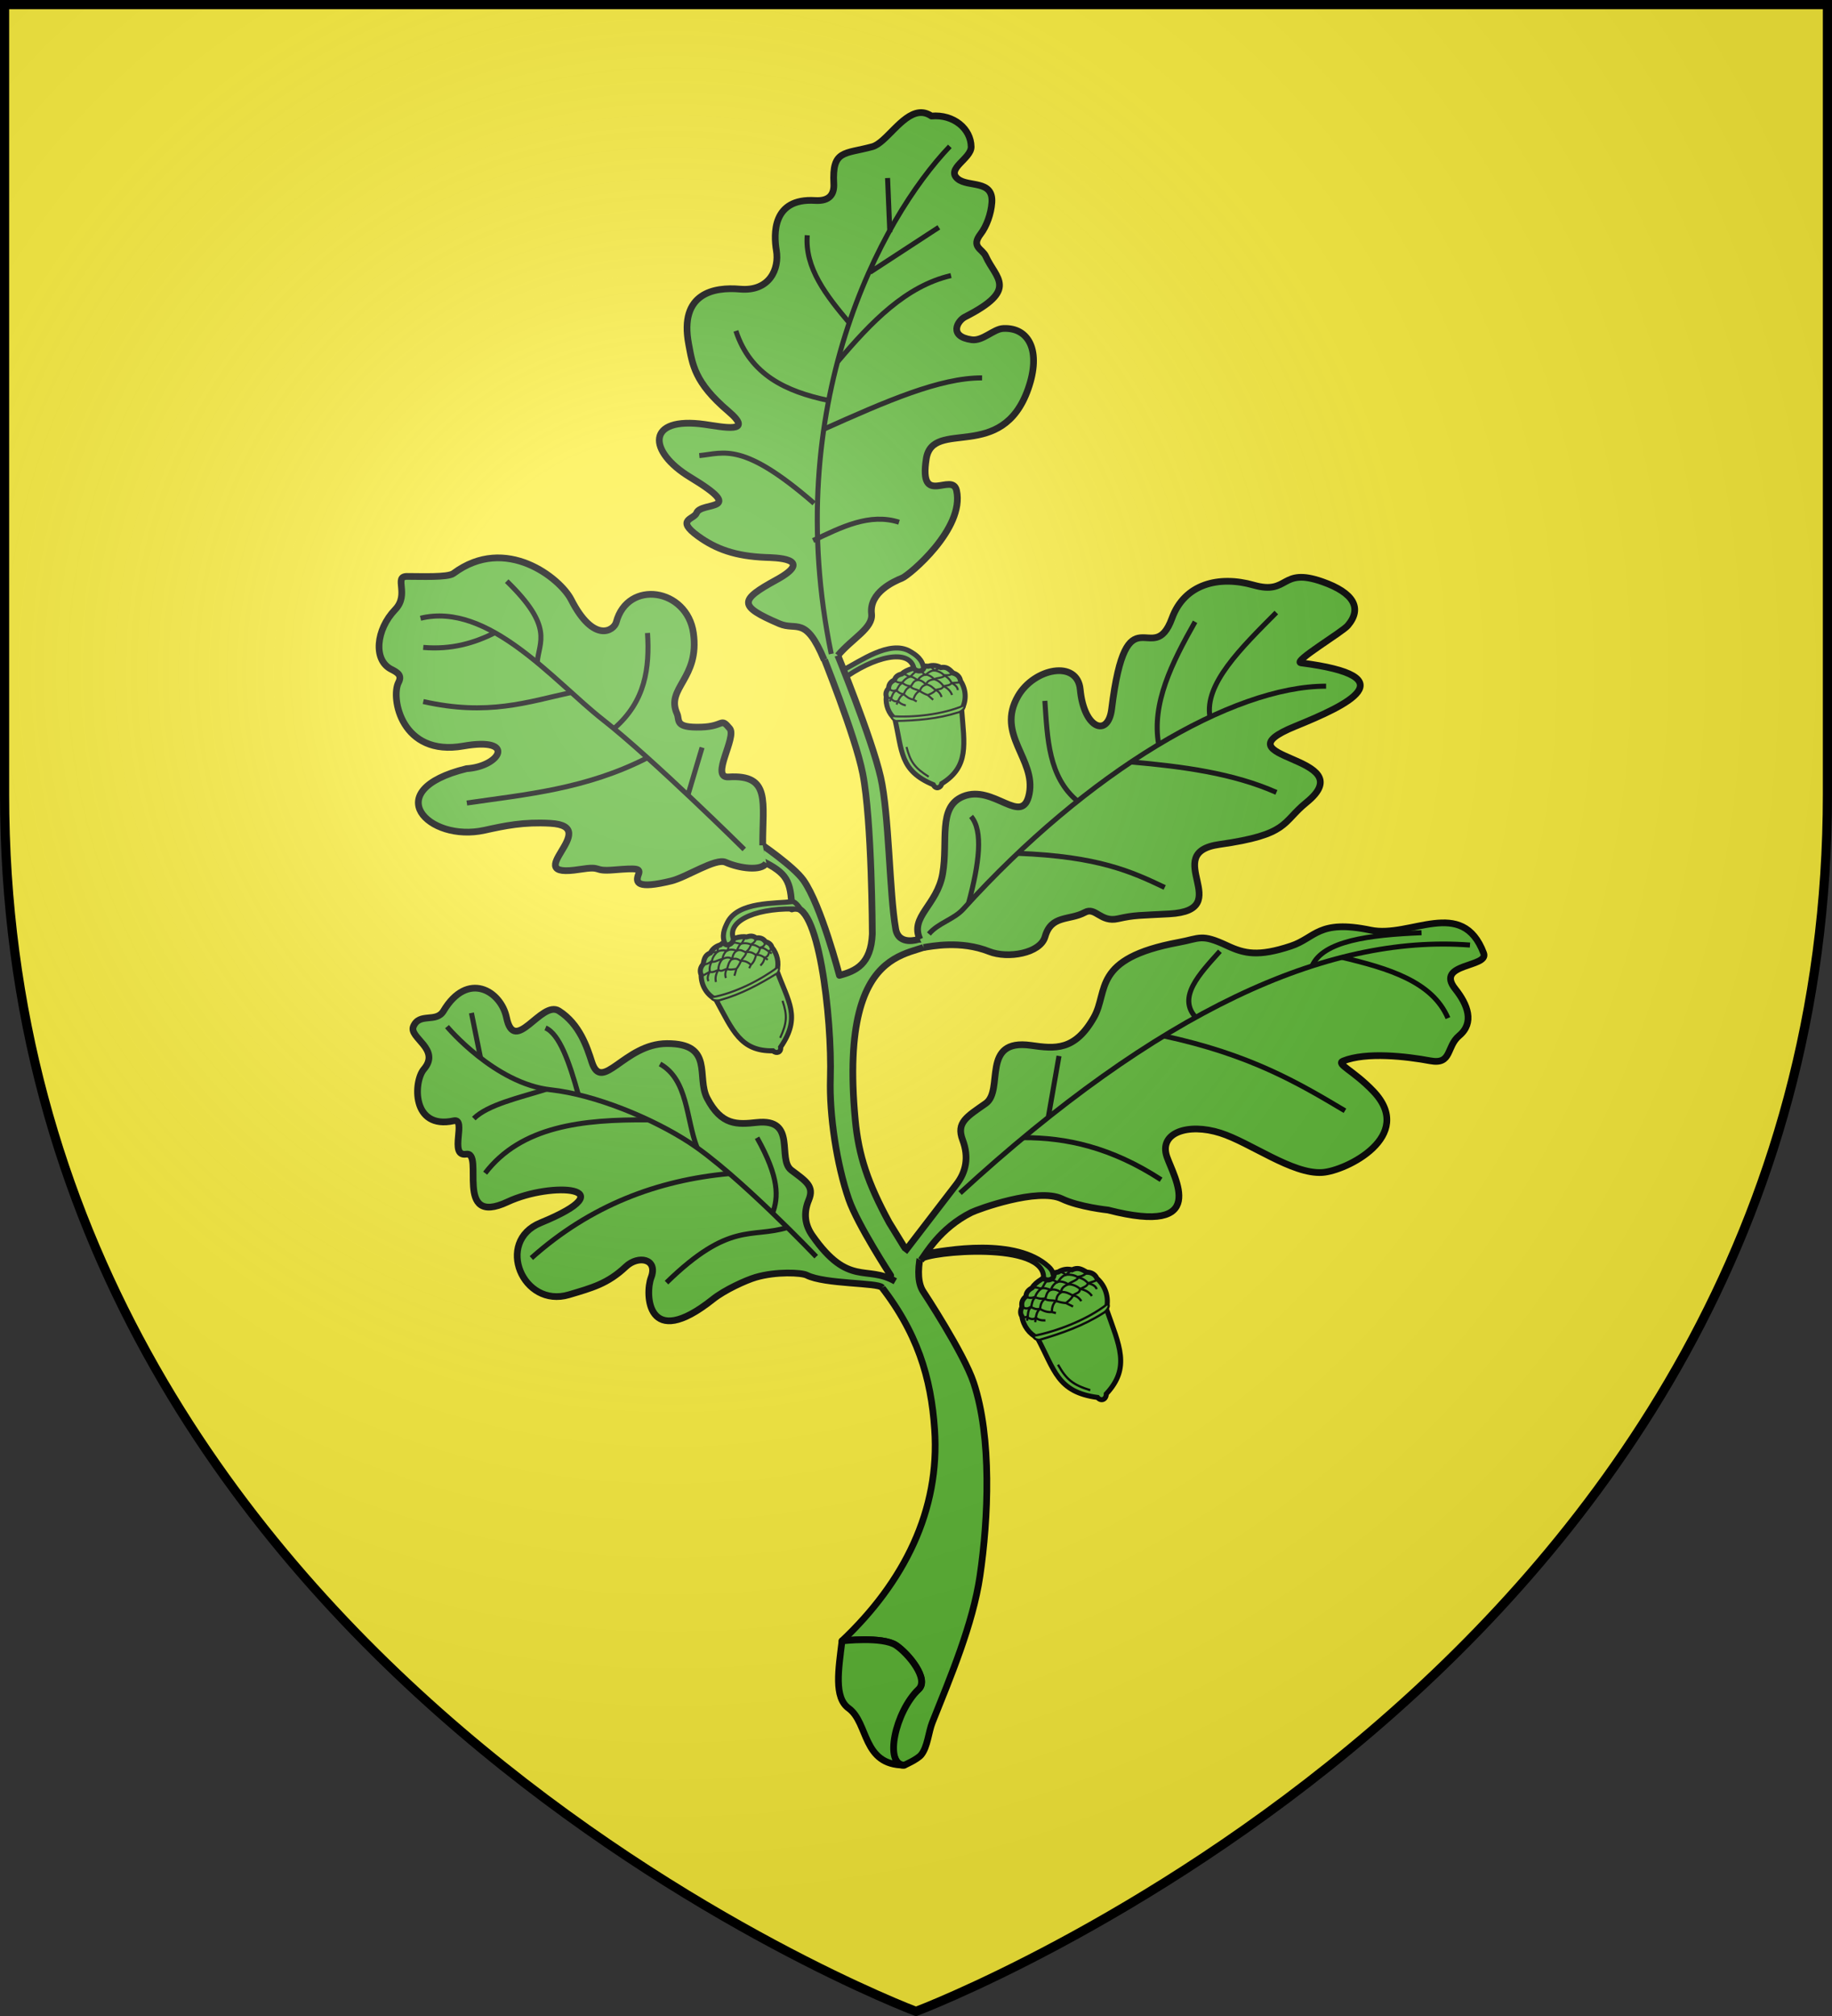 <svg xmlns="http://www.w3.org/2000/svg" xmlns:xlink="http://www.w3.org/1999/xlink" width="600" height="660" version="1.0"><rect width="100%" height="100%" fill="#333333" stroke="none"/><defs><radialGradient id="b" cx="-80" cy="-80" r="405" gradientUnits="userSpaceOnUse"><stop offset="0" style="stop-color:#fff;stop-opacity:.31"/><stop offset=".19" style="stop-color:#fff;stop-opacity:.25"/><stop offset=".6" style="stop-color:#6b6b6b;stop-opacity:.125"/><stop offset="1" style="stop-color:#000;stop-opacity:.125"/></radialGradient><path id="a" d="M-298.5-298.5h597V-40C298.5 246.31 0 358.5 0 358.5S-298.5 246.31-298.5-40z"/></defs><use xlink:href="#a" width="600" height="660" style="fill:#fcef3c" transform="translate(300 300)"/><g style="stroke:#000;stroke-opacity:1"><path d="M-511.742 57.137c-4.2-51.2-2-84.3-46-102.9-2.9-6.7-10.5-6.8-12.5.4-45.9 28.2-37.2 56.4-40.7 104.6-7.6 9-10.6 22.1-7.2 34.5-.7 4.4 1.4 8.1 5.2 11.3 1.6 6.8 5.6 9 10.6 10.8 2.9 5.7 7.9 6.3 12.1 6.9 3.6 2.7 9.3 4.4 15.8 5.3 7.3 1.9 15.9 1.9 24.2-.3 7.2 1 13.4-1 17.9-4.8 8.3.2 11.4-3.5 16.7-10.9 5.4-2.5 8.7-6.7 8.9-13 5.9-13.2 5-29-5-41.9z" class="st0" style="fill:#5ab532;stroke:#000;stroke-width:7.407;stroke-opacity:1" transform="matrix(.22 -.035 -.035 -.22 429.539 226.96)"/><path d="M-508.142 62.437c4.5-3.8-6.6-8.9-9.8-8.7-30.9-4.6-61.2-2.2-92.2 2-4.1 2.6-5.8 4.9-4.1 7.9 30.1-7 73.3-9.4 106.1-1.2" class="st0" style="fill:#5ab532;stroke:#000;stroke-width:3;stroke-opacity:1" transform="matrix(.22 -.035 -.035 -.22 429.539 226.96)"/><path d="M-575.142-32.663c-18.2 15.9-23.2 25.9-25.3 48.3" class="st1" style="fill:none;stroke:#000;stroke-width:3;stroke-opacity:1" transform="matrix(.22 -.035 -.035 -.22 429.539 226.96)"/><path d="M-605.142 79.437c4.2 6.7 6.8 11.8 13 13.5 2.8 4.2 4.9 8.1 12.1 9.7 2.7 2.7 5.1 7.8 11.4 7.5 1 .9 4.8 5.9 13.6 6.3 4.8 3 8.3 4.3 13.5 3.9 2.7 1.2 7.7 2.2 8.6 2.4" class="st2" style="fill:none;stroke:#000;stroke-width:3;stroke-opacity:1" transform="matrix(.22 -.035 -.035 -.22 429.539 226.96)"/><path d="M-550.842 77.937c-2.4 2.6-4.5 5.5-6.8 8.1-3 1.5-6.2 3.7-10.9 7.8-4.4 3.5-11 4.7-12.2 9.1-6.2 1.5-9.2 4.9-11.6 7.2-6.2.3-8.5 3.3-11.1 5.5M-575.142 79.237c-1.5 1.2-2.9 2.4-4.4 3.5-6 2-9.6 6-12.8 10.3-6.2 1.2-7.6 5.2-10.5 7.3-4.1-.9-7.1.3-10 4.8M-591.842 76.037c-5.6 2.3-8.3 4.7-10.2 8.2-4.4-.9-7.7 1.4-10.3 6.2-3.1-.1-3.4 1.3-6.2 2.3" class="st2" style="fill:none;stroke:#000;stroke-width:3;stroke-opacity:1" transform="matrix(.22 -.035 -.035 -.22 429.539 226.96)"/><path d="M-537.942 80.037c-.5 3.3-2.3 9.1-7.4 11.5-3.2 4.1-6 8.3-12.8 10.7-3 4.5-6.6 7.4-11 8-3.3 3-6.3 6.4-12 7.3-2.5 2.2-4.8 4.8-9.2 4.6M-522.342 80.537c-1.2 6.7-5.5 11.4-10.5 15-3.3 6.7-7.5 9.9-12.3 12.3-1.3 2.9-7.4 8.7-11.8 8.1-3.3 5-7.3 8.1-10.2 6.9-2 3.3-4.4 4.9-8.1 4.7" class="st3" style="fill:none;stroke:#000;stroke-width:3;stroke-opacity:1" transform="matrix(.22 -.035 -.035 -.22 429.539 226.96)"/><path d="M-512.942 86.237c.7 4.2-2.5 8.2-7.3 12-1.4 4.8-4.2 9.1-9.3 12.7-2 4.6-10.6 9.1-13.1 9.2-1.1 3.6-5.2 8.6-10.1 7.7" class="st2" style="fill:none;stroke:#000;stroke-width:3;stroke-opacity:1" transform="matrix(.22 -.035 -.035 -.22 429.539 226.96)"/><path d="M-614.242 85.537c.8 1.4 2 2.9 2.8 4.3 2.6 4.7 5 9.3 9.6 9.9 3 4.9 5.8 8.3 10 9.7 1.1 2 6.2 6.7 13.7 7.6 4.1 3 7.8 6.8 11.7 5.8 5.4 2.4 9.1 6 14.9 5.1M-579.642 82.637c2.4 5 5.3 9.3 11.6 11.5 2.2 3.4 4 6.6 10.4 7.4 1.9 4.4 6.2 6.2 12.6 5.9 5.8 1.9 14.1-.5 16.7 3.6 6.7-1.8 9.8-.2 13.4.5M-506.342 97.537c-2.5-1.1-7.8.1-13.8.5-3.4-3.8-9.2-1.9-13-3.1-2.7-4-6.1-2.6-11.4-3.2-3.9-3.7-9.2-4.6-12.3-5.6" class="st2" style="fill:none;stroke:#000;stroke-width:3;stroke-opacity:1" transform="matrix(.22 -.035 -.035 -.22 429.539 226.96)"/><path d="M-571.542 127.737c-1.717 30.698-55.121 27.287-107.627-.04-.1 3.2 2.553 13.736 6.053 14.936 24.204 7.468 72.716 32.59 99.435 11.19 8.568-6.863 16.863-15.057 16.239-28.486-1.6-2.4-9.1-5-14.1 2.4" class="st0" style="fill:#5ab532;stroke:#000;stroke-width:7.407;stroke-opacity:1" transform="matrix(.22 -.035 -.035 -.22 429.539 226.96)"/></g><path d="M-67.515-32.865c-11.46 5.594-22.41 9.197-32.149 8.1" style="fill:none;fill-opacity:1;fill-rule:nonzero;stroke:#000;stroke-width:1.65;stroke-linecap:butt;stroke-linejoin:round;stroke-miterlimit:4;stroke-dasharray:none;stroke-dashoffset:0;stroke-opacity:1" transform="translate(300 300)"/><path d="M-30.868-86.31s11.014 27.26 13.423 39.559c3.035 15.493 3.14 52.533 3.14 52.533-.44 9.851-5.361 12.113-10.775 13.543 0 0-6.002-22.993-11.77-31.15-3.257-4.605-14.368-12.128-14.368-12.128l.647 5.737c8.316 4.084 9.6 6.5 9.914 15.792 8.57-3.912 13.233 35.446 12.61 55.526-.37 11.959 2.115 28.24 6.036 39.543 2.897 8.35 13.735 24.933 13.735 24.933l-4.35 2.043c13.199 16.335 17.562 31.576 18.72 48.324 1.83 26.46-10.027 50.089-30.326 69.26 0 0 13.257-1.525 17.685 1.429 4.04 2.696 11.065 11.212 7.401 14.402-11.607 10.108-9.678 25.867-4.658 24.837 0 0 4.311-1.886 5.528-3.408 2.09-2.614 2.379-7.444 3.62-10.553 5.93-14.845 13.276-32.169 15.607-47.983 2.772-18.816 3.934-45.219-2.071-63.266-3.221-9.68-16.468-29.754-16.468-29.754-1.726-2.577-1.958-6.646-.943-11.962l-5.345-2.743-4.889-7.96C-15.75 87.42-18.803 78.336-19.898 66.586-25.816 3.04 3.554 14.928 7.192 7.124l-6.426.411s-6.422 2.208-7.414-3.387c-2.076-11.704-2.14-37.51-4.926-49.711-2.952-12.93-14.522-41.081-14.522-41.081" style="fill:#5ab532;fill-opacity:1;fill-rule:nonzero;stroke:#000;stroke-width:2.2;stroke-linecap:butt;stroke-linejoin:round;stroke-miterlimit:4;stroke-dasharray:none;stroke-dashoffset:0;stroke-opacity:1" transform="translate(300 300)"/><path d="M-25.592-85.405c4.794-5.696 11.57-8.934 11.032-13.654-.803-7.04 7.396-10.619 10.036-11.694 2.314-.942 20.547-16.177 17.812-28.64-1.38-6.281-12.45 5.683-9.928-10.402 2.099-13.392 24.8 1.488 33.374-22.905 4.332-12.326.347-20.166-8.17-19.76-3.191.152-6.691 4.185-10.322 3.685-7.618-1.049-4.728-6.179-2.21-7.46 17.783-9.054 10.115-12.513 6.812-19.877-1.114-2.482-4.984-2.996-1.65-7.328 1.876-2.438 3.404-6.54 3.657-10.283.506-7.488-7.749-4.908-11.151-7.697-4.07-3.336 4.418-6.622 4.363-10.54-.084-5.876-5.697-10.681-13.005-10.048-1.398-.952-2.742-1.254-4.074-1.094-5.77.693-10.897 9.938-15.28 11.13-9.199 2.505-13.215.928-12.625 12.117.17 3.251-1.203 5.801-6.129 5.494-14.076-.878-13.566 11.068-12.672 16.393.996 5.928-2.163 13.47-11.936 12.62-8.36-.729-19.965 1.192-16.798 17.99 1.274 6.76 1.911 12.56 12.976 21.973 8.806 7.49-1.86 5.157-7.726 4.331-19.26-2.71-18.677 8.868-4.752 17.286 19.086 11.539 3.563 7.83 2.093 11.708-.804 2.122-7.076 2.116.533 7.612 5.766 4.166 12.108 6.53 22.09 6.933 2.486.1 16.68.144 3.48 7.372-12.136 6.644-12.502 8.537 1.002 14.333 5.717 2.455 8.576-2.792 14.684 11.844M-6.78 119.472c-9.384-5.453-15.3 1.993-27.16-14.975-2.283-3.268-3.078-7.122-1.177-11.664 1.874-4.48-.905-6.113-5.709-9.736-4.81-3.629 2.04-17.059-11.342-15.618-6.324.68-11.527 1.078-16.228-7.934-3.633-6.962 2.383-17.958-13.197-17.9-13.94.051-21.245 16.398-24.58 6.04-1.532-4.76-3.988-12.43-10.782-16.742-5.75-3.649-14.527 14.756-17.158 2.178-1.828-8.74-12.744-15.37-20.635-2.146-2.39 4.005-7.904.381-9.865 5.09-1.53 3.671 9.066 7.395 3.44 13.967-3.432 4.008-4.089 19.912 9.784 16.896 4.385-.953-1.754 11.806 4.052 10.926 6.182-.938-4.326 23.985 13.572 15.622 14.528-6.789 39.442-4.904 10.784 6.861-14.96 6.142-5.803 28.064 9.32 23.54 7.557-2.26 12.65-3.563 18.651-9.215 4.041-3.805 10.626-2.622 8.253 3.614-2.024 5.315-1.416 24.31 20.255 7.066 3.82-3.04 10.714-6.198 14.003-7.17 6.693-1.98 15.047-1.549 16.695-.712 5.9 2.996 23.492 2.426 24.673 4.056" style="fill:#5ab532;fill-opacity:1;fill-rule:nonzero;stroke:#000;stroke-width:2.2;stroke-linecap:butt;stroke-linejoin:round;stroke-miterlimit:4;stroke-dasharray:none;stroke-dashoffset:0;stroke-opacity:1" transform="translate(300 300)"/><path d="M2.495 10.177c2.521-.347 12.007-2.41 21.472 1.336 6.104 2.414 16.76.616 18.31-4.875 2.03-7.19 7.955-5.193 13.045-7.95 3.482-1.885 5.113 3.388 10.824 2.093 5.573-1.263 7.19-1.053 16.842-1.596 22.2-1.25-3.373-19.937 16.364-22.728 22.911-3.24 20.38-7.142 28.505-13.726 19.32-15.656-30.628-13.973-3.603-24.978 16.907-6.885 37.012-16.229 1.803-20.748-2.787-.358 13.508-10.037 15.351-12.202 4.849-5.694 1.937-10.75-8.252-14.34-13.992-4.93-10.785 4.445-22.589 1.09-11.382-3.234-22.63-.409-26.726 10.841-6.198 17.02-14.884-9.885-19.772 29.771-1.148 9.314-9.053 6.572-10.29-6.474-.925-9.754-15.054-6.997-20.36 2.182-7.333 12.689 5.929 20.61 3.668 31.998-2.199 11.08-11.706-3.298-21.71.895-8.328 3.49-4.789 14.511-6.653 25.277C6.934-3.612-2.143.135 1.284 7.503" style="fill:#5ab532;fill-opacity:1;stroke:#000;stroke-width:2.2;stroke-miterlimit:4;stroke-dasharray:none;stroke-opacity:1" transform="translate(300 300)"/><path d="M327.857 308.8c4-11.577 5.922-21.174 2.554-25.733M362.367 280.746c-8.183-7.803-7.658-19.235-7.637-30.456M387.63 265.6c-1.315-12.331 5.664-24.025 13.357-35.663M403.438 258.511c-1.063-9.877 10.583-19.754 21.867-29.632M379.074 270.226c15.242 2.418 30.075 5.45 42.53 12.048M343.482 294.994c23.897 2.57 33.539 7.857 42.967 13.184" style="opacity:1;fill:none;fill-opacity:1;fill-rule:nonzero;stroke:#000;stroke-width:1.5;stroke-linecap:butt;stroke-linejoin:round;stroke-miterlimit:4;stroke-dasharray:none;stroke-dashoffset:0;stroke-opacity:1" transform="rotate(-4 -290.595 939.625)scale(1.1)"/><path d="M315.447 317.102c2.95-3.08 7.709-3.793 10.722-6.69 39.995-38.464 84.744-60.622 112.392-58.638" style="opacity:1;fill:none;fill-opacity:1;fill-rule:nonzero;stroke:#000;stroke-width:1.5;stroke-linecap:butt;stroke-linejoin:round;stroke-miterlimit:4;stroke-dasharray:none;stroke-dashoffset:0;stroke-opacity:1" transform="rotate(-4 -290.595 939.625)scale(1.1)"/><path d="M-49.017-17.428c-1.682 2.72-8.892 1.698-13.343-.28-3.301-1.468-12.699 4.876-17.825 6.123-11.18 2.72-11.75.595-10.721-2.118.771-2.034-.311-2.128-8.135-1.498-7.126.575-3.255-1.411-11.06-.176-21.073 3.335 8.215-14.092-9.709-15.088-8.706-.483-14.732.775-21.503 2.275-18.456 4.087-34.896-13.036-5.914-20.16 11.116-.686 16.565-10.5-1.026-7.405-20.308 3.572-23.82-15.812-21.234-20.812 1.162-2.245-.063-3.166-2.352-4.311-6.019-3.013-5.02-13.004 1.252-19.547 4.845-5.054-.63-10.845 3.882-10.868 4.32-.021 13.363.408 15.214-.97 17.165-12.787 35.027 1.66 38.55 8.554 7.417 14.517 14.028 10.162 14.765 7.408 3.76-14.064 23.18-11.098 25.27 3.512 2.145 14.984-9.155 17.99-5.367 26.41.998 2.218-.993 4.7 7.95 4.424 7.591-.235 6.208-3.31 9.317.452 2.403 2.908-6.542 16.243-.372 15.863 13.944-.86 11.09 8.191 11.175 22.39" style="fill:#5ab532;fill-opacity:1;stroke:#000;stroke-width:2.2;stroke-miterlimit:4;stroke-dasharray:none;stroke-opacity:1" transform="translate(300 300)"/><g style="stroke:#000;stroke-opacity:1"><path d="M-511.742 57.137c-4.2-51.2-2-84.3-46-102.9-2.9-6.7-10.5-6.8-12.5.4-45.9 28.2-37.2 56.4-40.7 104.6-7.6 9-10.6 22.1-7.2 34.5-.7 4.4 1.4 8.1 5.2 11.3 1.6 6.8 5.6 9 10.6 10.8 2.9 5.7 7.9 6.3 12.1 6.9 3.6 2.7 9.3 4.4 15.8 5.3 7.3 1.9 15.9 1.9 24.2-.3 7.2 1 13.4-1 17.9-4.8 8.3.2 11.4-3.5 16.7-10.9 5.4-2.5 8.7-6.7 8.9-13 5.9-13.2 5-29-5-41.9z" class="st0" style="fill:#5ab532;stroke:#000;stroke-width:6.667;stroke-opacity:1" transform="scale(.247 -.247)rotate(24 4692.85 3815.88)"/><path d="M-508.142 62.437c4.5-3.8-6.6-8.9-9.8-8.7-30.9-4.6-61.2-2.2-92.2 2-4.1 2.6-5.8 4.9-4.1 7.9 30.1-7 73.3-9.4 106.1-1.2" class="st0" style="fill:#5ab532;stroke:#000;stroke-width:3;stroke-opacity:1" transform="scale(.247 -.247)rotate(24 4692.85 3815.88)"/><path d="M-575.142-32.663c-18.2 15.9-23.2 25.9-25.3 48.3" class="st1" style="fill:none;stroke:#000;stroke-width:3;stroke-opacity:1" transform="scale(.247 -.247)rotate(24 4692.85 3815.88)"/><path d="M-605.142 79.437c4.2 6.7 6.8 11.8 13 13.5 2.8 4.2 4.9 8.1 12.1 9.7 2.7 2.7 5.1 7.8 11.4 7.5 1 .9 4.8 5.9 13.6 6.3 4.8 3 8.3 4.3 13.5 3.9 2.7 1.2 7.7 2.2 8.6 2.4" class="st2" style="fill:none;stroke:#000;stroke-width:3;stroke-opacity:1" transform="scale(.247 -.247)rotate(24 4692.85 3815.88)"/><path d="M-550.842 77.937c-2.4 2.6-4.5 5.5-6.8 8.1-3 1.5-6.2 3.7-10.9 7.8-4.4 3.5-11 4.7-12.2 9.1-6.2 1.5-9.2 4.9-11.6 7.2-6.2.3-8.5 3.3-11.1 5.5M-575.142 79.237c-1.5 1.2-2.9 2.4-4.4 3.5-6 2-9.6 6-12.8 10.3-6.2 1.2-7.6 5.2-10.5 7.3-4.1-.9-7.1.3-10 4.8M-591.842 76.037c-5.6 2.3-8.3 4.7-10.2 8.2-4.4-.9-7.7 1.4-10.3 6.2-3.1-.1-3.4 1.3-6.2 2.3" class="st2" style="fill:none;stroke:#000;stroke-width:3;stroke-opacity:1" transform="scale(.247 -.247)rotate(24 4692.85 3815.88)"/><path d="M-537.942 80.037c-.5 3.3-2.3 9.1-7.4 11.5-3.2 4.1-6 8.3-12.8 10.7-3 4.5-6.6 7.4-11 8-3.3 3-6.3 6.4-12 7.3-2.5 2.2-4.8 4.8-9.2 4.6M-522.342 80.537c-1.2 6.7-5.5 11.4-10.5 15-3.3 6.7-7.5 9.9-12.3 12.3-1.3 2.9-7.4 8.7-11.8 8.1-3.3 5-7.3 8.1-10.2 6.9-2 3.3-4.4 4.9-8.1 4.7" class="st3" style="fill:none;stroke:#000;stroke-width:3;stroke-opacity:1" transform="scale(.247 -.247)rotate(24 4692.85 3815.88)"/><path d="M-512.942 86.237c.7 4.2-2.5 8.2-7.3 12-1.4 4.8-4.2 9.1-9.3 12.7-2 4.6-10.6 9.1-13.1 9.2-1.1 3.6-5.2 8.6-10.1 7.7" class="st2" style="fill:none;stroke:#000;stroke-width:3;stroke-opacity:1" transform="scale(.247 -.247)rotate(24 4692.85 3815.88)"/><path d="M-614.242 85.537c.8 1.4 2 2.9 2.8 4.3 2.6 4.7 5 9.3 9.6 9.9 3 4.9 5.8 8.3 10 9.7 1.1 2 6.2 6.7 13.7 7.6 4.1 3 7.8 6.8 11.7 5.8 5.4 2.4 9.1 6 14.9 5.1M-579.642 82.637c2.4 5 5.3 9.3 11.6 11.5 2.2 3.4 4 6.6 10.4 7.4 1.9 4.4 6.2 6.2 12.6 5.9 5.8 1.9 14.1-.5 16.7 3.6 6.7-1.8 9.8-.2 13.4.5M-506.342 97.537c-2.5-1.1-7.8.1-13.8.5-3.4-3.8-9.2-1.9-13-3.1-2.7-4-6.1-2.6-11.4-3.2-3.9-3.7-9.2-4.6-12.3-5.6" class="st2" style="fill:none;stroke:#000;stroke-width:3;stroke-opacity:1" transform="scale(.247 -.247)rotate(24 4692.85 3815.88)"/><path d="M-571.542 127.737c23.213 43.689-124.817 93.868-138.491 88.719-.1 3.2 1.2 5.6 4.7 6.8 32.91-7.546 122.565-30.08 146.19-83.62 4.143-9.387.3-11.1 1.7-14.3-1.6-2.4-9.1-5-14.1 2.4" class="st0" style="fill:#5ab532;stroke:#000;stroke-width:6.667;stroke-opacity:1" transform="scale(.247 -.247)rotate(24 4692.85 3815.88)"/></g><path d="M-3.746 109.856 13.28 87.692c3.036-3.952 4.158-8.764 1.981-14.52-2.146-5.677 1.397-7.597 7.556-11.914 6.167-4.323-1.803-21.4 14.85-19.016 7.871 1.127 14.353 1.85 20.62-9.202 4.842-8.54-.838-19.227 27.743-24.527 7.034-1.305 7.336-2.914 15.868 1.074 5.665 2.648 10.207 3.677 20.891.134 8.08-2.679 8.906-8.804 26.093-5.217 13.072 2.728 30.017-11.078 37.036 7.582 1.75 4.652-16.067 3.2-9.324 11.656 4.11 5.156 6.375 11.08 1.298 15.33-4.301 3.602-2.282 9.566-9.496 8.212-7.681-1.44-20.905-2.983-28.516.076-2.432.977 3.428 3.088 9.923 9.923 13.925 14.654-8.872 26.063-16.757 26.567-9.84.63-23.537-9.803-33.358-12.924-10.56-3.355-20.22-.138-17.527 7.755 2.296 6.728 14.262 26.093-19.263 17.463 0 0-9.5-.981-15.127-3.673-7.87-3.765-27.585 3.435-29.65 4.47C7.77 102.131 3.146 110.614 1.6 112.598" style="fill:#5ab532;fill-opacity:1;fill-rule:nonzero;stroke:#000;stroke-width:2.2;stroke-linecap:butt;stroke-linejoin:round;stroke-miterlimit:4;stroke-dasharray:none;stroke-dashoffset:0;stroke-opacity:1" transform="translate(300 300)"/><g style="stroke:#000;stroke-opacity:1"><path d="M-511.742 57.137c-4.2-51.2-2-84.3-46-102.9-2.9-6.7-10.5-6.8-12.5.4-45.9 28.2-37.2 56.4-40.7 104.6-7.6 9-10.6 22.1-7.2 34.5-.7 4.4 1.4 8.1 5.2 11.3 1.6 6.8 5.6 9 10.6 10.8 2.9 5.7 7.9 6.3 12.1 6.9 3.6 2.7 9.3 4.4 15.8 5.3 7.3 1.9 15.9 1.9 24.2-.3 7.2 1 13.4-1 17.9-4.8 8.3.2 11.4-3.5 16.7-10.9 5.4-2.5 8.7-6.7 8.9-13 5.9-13.2 5-29-5-41.9z" class="st0" style="fill:#5ab532;stroke:#000;stroke-width:7.407;stroke-opacity:1" transform="rotate(156 26.742 207.03)scale(.223)"/><path d="M-508.142 62.437c4.5-3.8-6.6-8.9-9.8-8.7-30.9-4.6-61.2-2.2-92.2 2-4.1 2.6-5.8 4.9-4.1 7.9 30.1-7 73.3-9.4 106.1-1.2" class="st0" style="fill:#5ab532;stroke:#000;stroke-width:3;stroke-opacity:1" transform="rotate(156 26.742 207.03)scale(.223)"/><path d="M-575.142-32.663c-18.2 15.9-23.2 25.9-25.3 48.3" class="st1" style="fill:none;stroke:#000;stroke-width:3;stroke-opacity:1" transform="rotate(156 26.742 207.03)scale(.223)"/><path d="M-605.142 79.437c4.2 6.7 6.8 11.8 13 13.5 2.8 4.2 4.9 8.1 12.1 9.7 2.7 2.7 5.1 7.8 11.4 7.5 1 .9 4.8 5.9 13.6 6.3 4.8 3 8.3 4.3 13.5 3.9 2.7 1.2 7.7 2.2 8.6 2.4" class="st2" style="fill:none;stroke:#000;stroke-width:3;stroke-opacity:1" transform="rotate(156 26.742 207.03)scale(.223)"/><path d="M-550.842 77.937c-2.4 2.6-4.5 5.5-6.8 8.1-3 1.5-6.2 3.7-10.9 7.8-4.4 3.5-11 4.7-12.2 9.1-6.2 1.5-9.2 4.9-11.6 7.2-6.2.3-8.5 3.3-11.1 5.5M-575.142 79.237c-1.5 1.2-2.9 2.4-4.4 3.5-6 2-9.6 6-12.8 10.3-6.2 1.2-7.6 5.2-10.5 7.3-4.1-.9-7.1.3-10 4.8M-591.842 76.037c-5.6 2.3-8.3 4.7-10.2 8.2-4.4-.9-7.7 1.4-10.3 6.2-3.1-.1-3.4 1.3-6.2 2.3" class="st2" style="fill:none;stroke:#000;stroke-width:3;stroke-opacity:1" transform="rotate(156 26.742 207.03)scale(.223)"/><path d="M-537.942 80.037c-.5 3.3-2.3 9.1-7.4 11.5-3.2 4.1-6 8.3-12.8 10.7-3 4.5-6.6 7.4-11 8-3.3 3-6.3 6.4-12 7.3-2.5 2.2-4.8 4.8-9.2 4.6M-522.342 80.537c-1.2 6.7-5.5 11.4-10.5 15-3.3 6.7-7.5 9.9-12.3 12.3-1.3 2.9-7.4 8.7-11.8 8.1-3.3 5-7.3 8.1-10.2 6.9-2 3.3-4.4 4.9-8.1 4.7" class="st3" style="fill:none;stroke:#000;stroke-width:3;stroke-opacity:1" transform="rotate(156 26.742 207.03)scale(.223)"/><path d="M-512.942 86.237c.7 4.2-2.5 8.2-7.3 12-1.4 4.8-4.2 9.1-9.3 12.7-2 4.6-10.6 9.1-13.1 9.2-1.1 3.6-5.2 8.6-10.1 7.7" class="st2" style="fill:none;stroke:#000;stroke-width:3;stroke-opacity:1" transform="rotate(156 26.742 207.03)scale(.223)"/><path d="M-614.242 85.537c.8 1.4 2 2.9 2.8 4.3 2.6 4.7 5 9.3 9.6 9.9 3 4.9 5.8 8.3 10 9.7 1.1 2 6.2 6.7 13.7 7.6 4.1 3 7.8 6.8 11.7 5.8 5.4 2.4 9.1 6 14.9 5.1M-579.642 82.637c2.4 5 5.3 9.3 11.6 11.5 2.2 3.4 4 6.6 10.4 7.4 1.9 4.4 6.2 6.2 12.6 5.9 5.8 1.9 14.1-.5 16.7 3.6 6.7-1.8 9.8-.2 13.4.5M-506.342 97.537c-2.5-1.1-7.8.1-13.8.5-3.4-3.8-9.2-1.9-13-3.1-2.7-4-6.1-2.6-11.4-3.2-3.9-3.7-9.2-4.6-12.3-5.6" class="st2" style="fill:none;stroke:#000;stroke-width:3;stroke-opacity:1" transform="rotate(156 26.742 207.03)scale(.223)"/><path d="M-571.542 127.737c-1.717 30.698-55.121 27.287-107.627-.04-.1 3.2 2.553 13.736 6.053 14.936 24.204 7.468 72.716 32.59 99.435 11.19 8.568-6.863 16.863-15.057 16.239-28.486-1.6-2.4-9.1-5-14.1 2.4" class="st0" style="fill:#5ab532;stroke:#000;stroke-width:7.407;stroke-opacity:1" transform="rotate(156 26.742 207.03)scale(.223)"/></g><path d="M-24.232 237.206c-1.128 9.313-2.725 18.506 2.165 22.05 6.637 4.808 4.346 18.641 18.263 18.617-6.764-.067-3.043-17.423 4.658-24.837 3.5-3.37-3.36-11.706-7.401-14.402-4.428-2.954-17.685-1.428-17.685-1.428z" style="fill:#5ab532;fill-opacity:1;fill-rule:nonzero;stroke:#000;stroke-width:2.2;stroke-linecap:butt;stroke-linejoin:round;stroke-miterlimit:4;stroke-dasharray:none;stroke-dashoffset:0;stroke-opacity:1" transform="translate(300 300)"/><path d="M262.355 288.151s-25.199-28.714-39.369-41.521c-13.548-12.245-31.396-37.388-51.979-33.832" style="opacity:1;fill:none;fill-opacity:1;fill-rule:nonzero;stroke:#000;stroke-width:1.5;stroke-linecap:butt;stroke-linejoin:round;stroke-miterlimit:4;stroke-dasharray:none;stroke-dashoffset:0;stroke-opacity:1" transform="rotate(-4 -290.595 939.625)scale(1.1)"/><path d="M235.509 258.927c-18.88 8.035-36.657 8.346-54.581 9.686M214.245 237.956c-13.181 1.927-25.265 5.318-44.158-.37M192.8 218.628c-6.342 2.67-13.263 4.184-21.592 2.884M246.755 270.858l5.198-13.833M226.16 249.584c9.959-7.441 11.878-17.294 11.962-27.698M204.737 228.38c.97-6.216 5.794-10.12-7.361-24.811M292.257 231.916c-10.02-74.578 23.65-128.105 45.757-148.224M311.721 119.39l21.35-11.892" style="opacity:1;fill:none;fill-opacity:1;fill-rule:nonzero;stroke:#000;stroke-width:1.5;stroke-linecap:butt;stroke-linejoin:round;stroke-miterlimit:4;stroke-dasharray:none;stroke-dashoffset:0;stroke-opacity:1" transform="rotate(-4 -290.595 939.625)scale(1.1)"/><path d="M300.27 145.262c10.71-11.02 21.761-21.01 35.418-23.186M294.297 165.189c19.632-7.207 36.017-13.026 48.494-12.086M289.22 197.875c8.636-3.337 17.272-7.083 25.908-3.652M290.298 186.864c-19.944-19.91-25.612-16.758-33.111-16.565M296.599 156.578c-12.277-3.485-22.583-9.16-25.955-22.54M304.623 134.18c-6.356-8.674-12.27-17.404-10.802-27.056M318.414 107.921l.452-16.124M319.33 394.659c62.493-49.793 114.143-69.27 156.597-63.038M347.09 374.032l4.468-18.01" style="opacity:1;fill:none;fill-opacity:1;fill-rule:nonzero;stroke:#000;stroke-width:1.5;stroke-linecap:butt;stroke-linejoin:round;stroke-miterlimit:4;stroke-dasharray:none;stroke-dashoffset:0;stroke-opacity:1" transform="rotate(-4 -290.595 939.625)scale(1.1)"/><path d="M392.957 347.387c-5.068-6.373 1.977-12.747 8.559-19.12M383.091 352.242c25.167 7.294 38.806 16.622 52.259 25.983M339.27 379.53c12.738.849 25.9 4.668 40.042 15.348M437.653 332.608c13.565 4.25 26.346 9.061 30.21 20.242M428.594 334.55c3.8-7.234 17.536-8.04 33.189-7.605" style="opacity:1;fill:none;fill-opacity:1;fill-rule:nonzero;stroke:#000;stroke-width:1.5;stroke-linecap:butt;stroke-linejoin:round;stroke-miterlimit:4;stroke-dasharray:none;stroke-dashoffset:0;stroke-opacity:1" transform="rotate(-4 -290.595 939.625)scale(1.1)"/><path d="M-724.728 110.563s-21.835-26.407-35.37-36.6c-10.553-7.948-26.982-16.111-39.983-18.454-16.508-2.975-29.527-20.915-29.527-20.915" style="fill:none;fill-opacity:1;fill-rule:nonzero;stroke:#000;stroke-width:1.5;stroke-linecap:butt;stroke-linejoin:round;stroke-miterlimit:4;stroke-dasharray:none;stroke-dashoffset:0;stroke-opacity:1" transform="rotate(-4 3884.378 -14975.317)scale(1.1)"/><path d="M-736.77 96.712c2.051-4.492 2.787-10.3-3.053-22.683M-757.83 75.756c-2.723-8.797-1.256-20.388-9.282-25.65M-792.007 57.545c-2.008-9.974-4.39-18.452-8.374-20.523M-820.29 44.606l-1.773-13.566M-732.68 101.295c-11.055 2.546-16.97-3.132-37.048 13.854M-748.758 84.085c-21.594.475-41.988 6.553-60.595 20.971M-771.717 66.47c-19.57-1.556-37.912-.808-49.598 12.42M-801.394 55.24c-8.24 1.974-17.667 3.355-22.164 7.201" style="fill:none;fill-opacity:1;fill-rule:nonzero;stroke:#000;stroke-width:1.5;stroke-linecap:butt;stroke-linejoin:round;stroke-miterlimit:4;stroke-dasharray:none;stroke-dashoffset:0;stroke-opacity:1" transform="rotate(-4 3884.378 -14975.317)scale(1.1)"/><use xlink:href="#a" width="600" height="660" style="fill:url(#b)" transform="translate(300 300)"/><use xlink:href="#a" width="600" height="660" style="fill:none;stroke:#000;stroke-width:3" transform="translate(300 300)"/></svg>